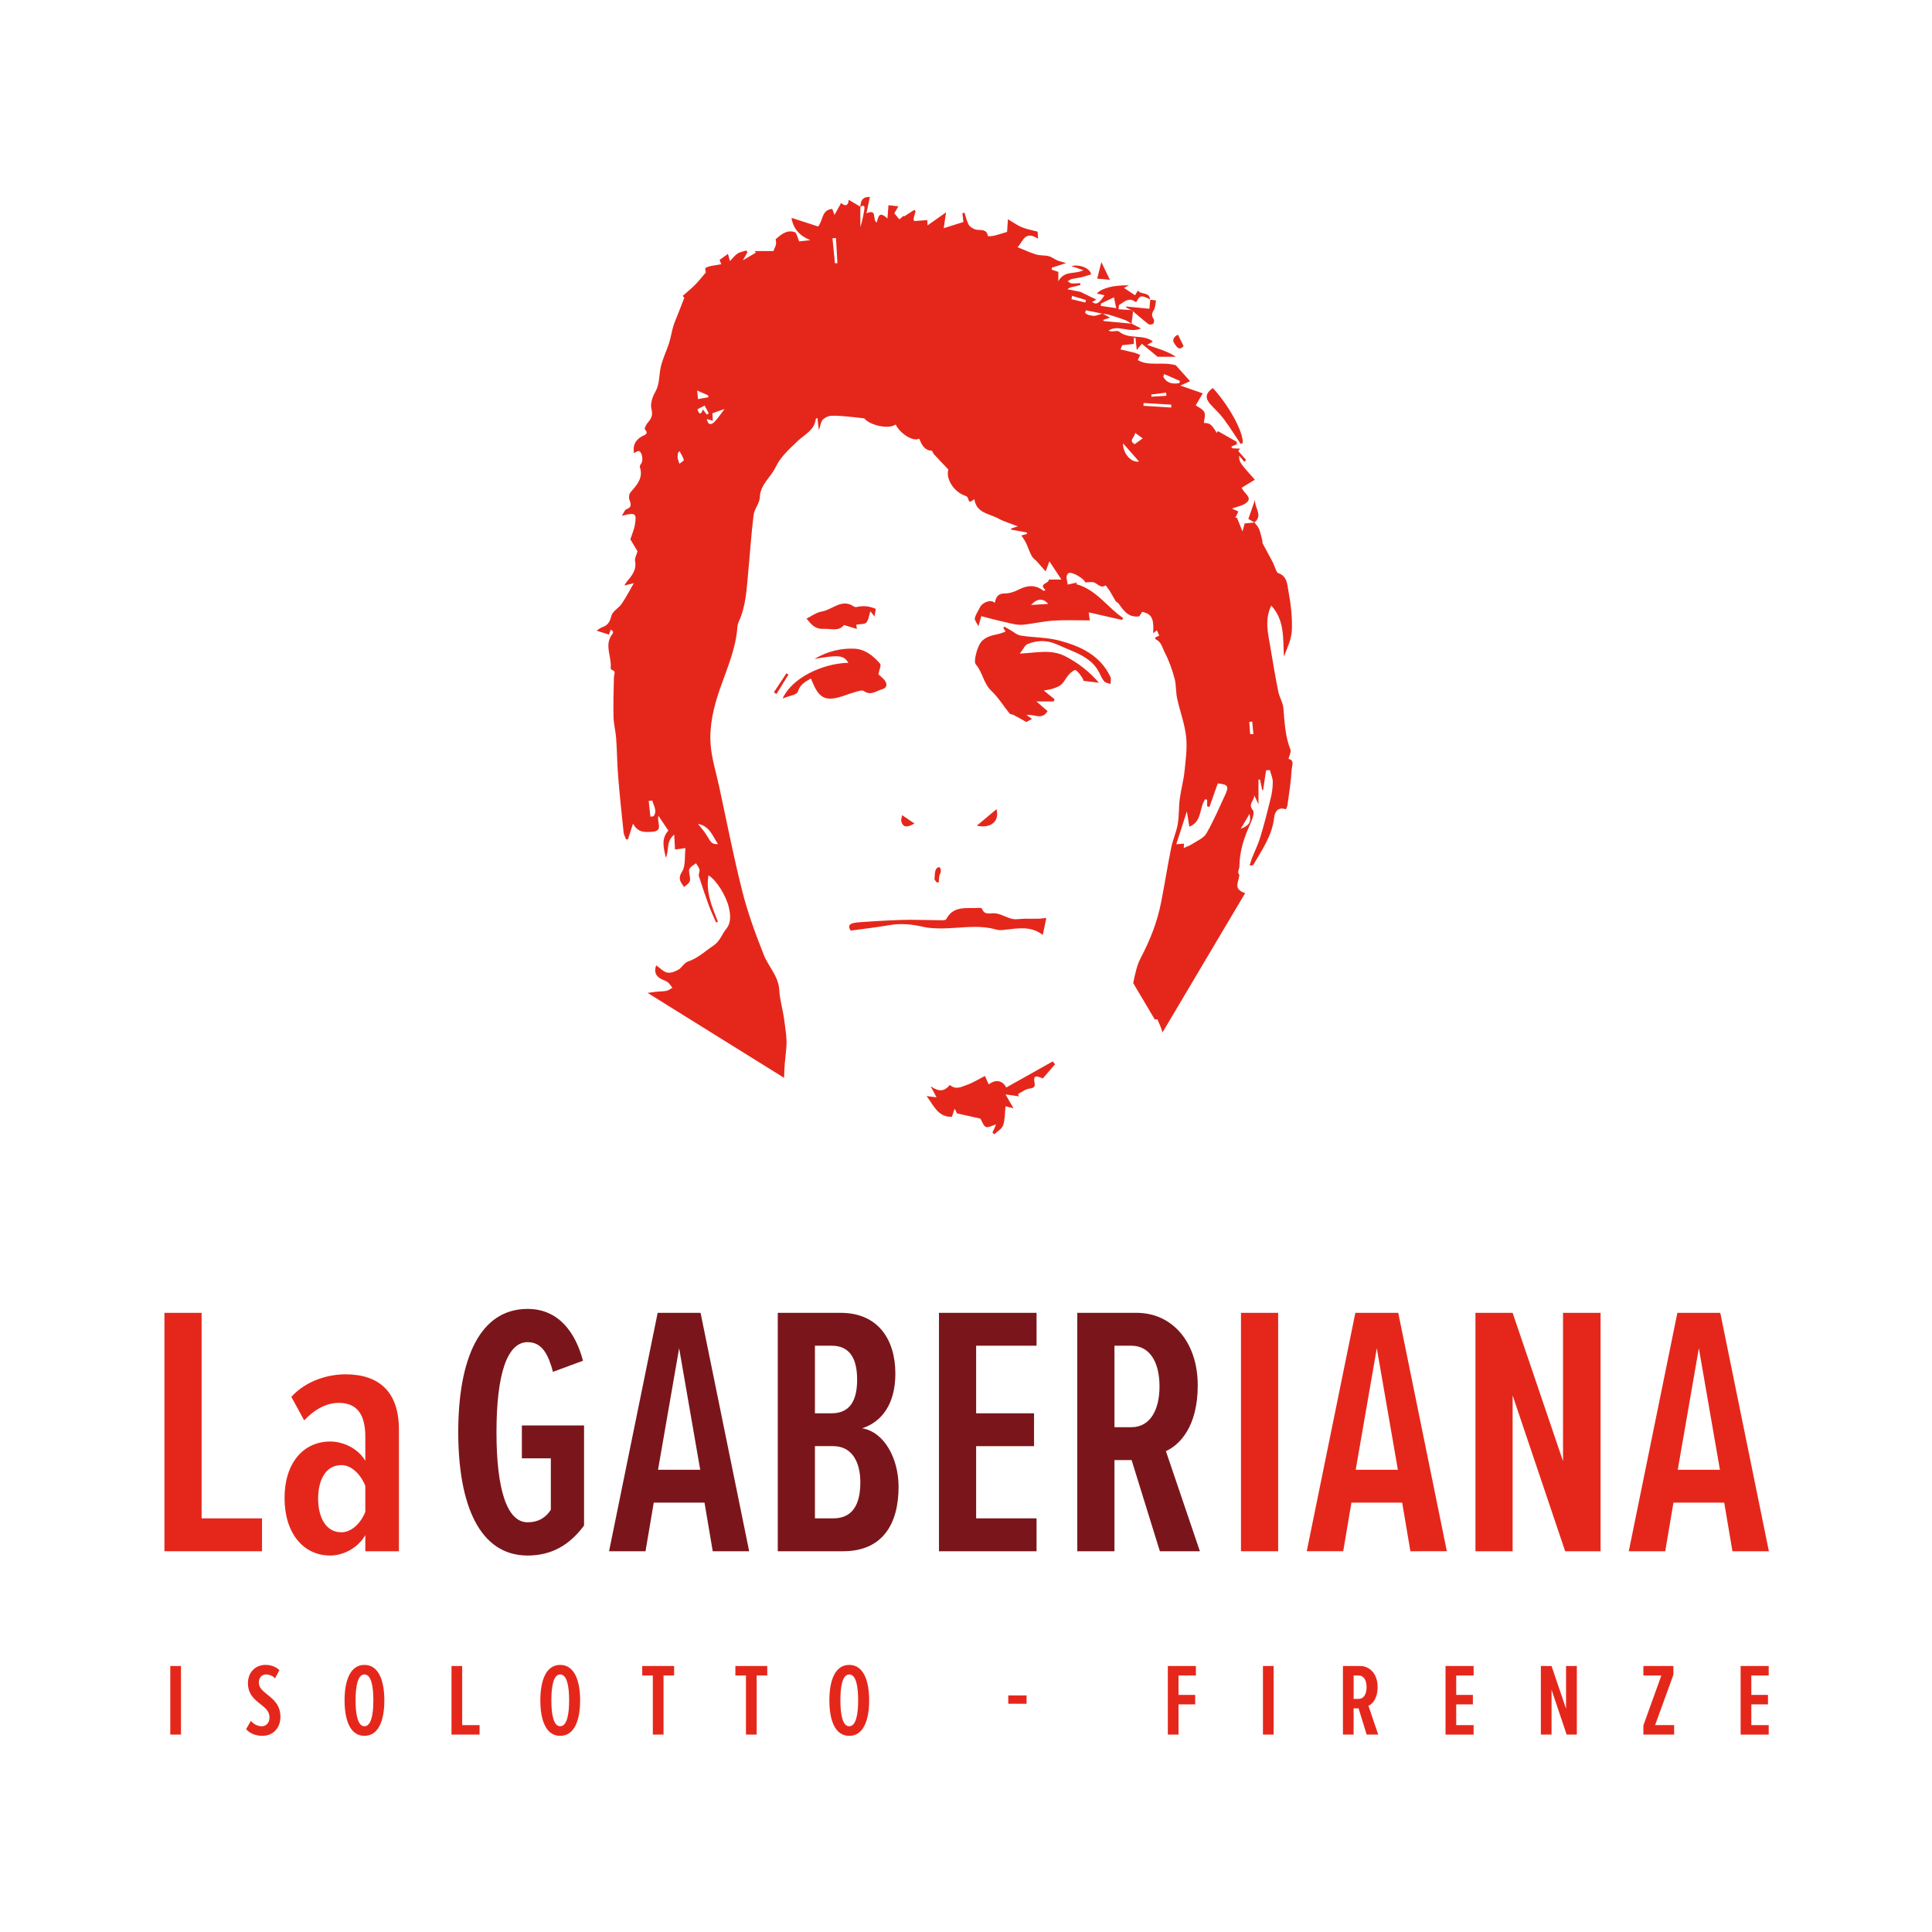 <?xml version="1.0" encoding="utf-8"?>
<!-- Generator: Adobe Illustrator 26.5.0, SVG Export Plug-In . SVG Version: 6.00 Build 0)  -->
<svg version="1.1" id="Livello_1" xmlns="http://www.w3.org/2000/svg" xmlns:xlink="http://www.w3.org/1999/xlink" x="0px" y="0px"
	 viewBox="0 0 1000 1000" style="enable-background:new 0 0 1000 1000;" xml:space="preserve">
<style type="text/css">
	.st0{fill:#E5271B;}
	.st1{fill:#7A161B;}
</style>
<g>
	<path class="st0" d="M85.11,802.92v-123.4h19.24V785.9h31.27v17.02H85.11z"/>
	<path class="st0" d="M189.09,802.92v-8.33c-4.07,7.03-11.84,10.55-18.13,10.55c-14.06,0-23.68-11.66-23.68-29.79
		c0-17.95,9.62-29.23,23.68-29.23c6.29,0,14.25,3.33,18.13,9.99v-12.4c0-11.1-3.89-17.58-13.69-17.58c-5.92,0-12.03,2.78-17.95,9.07
		L150.79,723c7.77-8.51,19.24-11.66,27.94-11.66c17.58,0,27.75,9.07,27.75,28.68v62.9H189.09z M189.09,769.06
		c-2.59-6.29-7.4-10.73-12.4-10.73c-8.14,0-12.03,7.77-12.03,17.39c0,9.44,3.89,17.39,12.03,17.39c5,0,9.81-4.26,12.4-10.55V769.06z
		"/>
	<path class="st1" d="M273.08,677.49c16.1,0,24.79,12.21,28.68,26.83l-15.54,5.74c-2.41-8.88-5.55-15.36-13.14-15.36
		c-10.55,0-16.1,16.47-16.1,46.62c0,29.97,5.55,46.62,16.1,46.62c5.55,0,9.44-2.41,12.03-6.48v-26.64h-14.99V737.8h32.19v51.8
		c-7.4,9.99-16.65,15.54-29.23,15.54c-24.79,0-35.89-26.09-35.89-63.83C237.19,703.39,248.29,677.49,273.08,677.49z"/>
	<path class="st1" d="M368.91,802.92l-4.26-25.16h-26.27l-4.26,25.16h-18.87l25.16-123.4h22.2l25.16,123.4H368.91z M351.52,697.84
		l-10.92,62.9h21.83L351.52,697.84z"/>
	<path class="st1" d="M402.57,802.92v-123.4h32.56c19.24,0,28.31,13.69,28.31,31.45c0,15.54-6.85,24.98-17.21,28.31
		c11.29,1.85,18.87,15.36,18.87,30.34c0,19.43-8.51,33.3-28.68,33.3H402.57z M421.81,731.51h8.7c9.81,0,13.14-7.22,13.14-17.39
		c0-10.18-3.33-17.58-13.14-17.58h-8.7V731.51z M421.81,785.9h9.44c9.81,0,14.06-6.85,14.06-18.69c0-10.36-4.26-18.69-14.06-18.69
		h-9.44V785.9z"/>
	<path class="st1" d="M486.01,802.92v-123.4h50.51v17.02h-31.27v34.97h29.97v17.02h-29.97v37.37h31.27v17.02H486.01z"/>
	<path class="st1" d="M600.34,802.92l-14.62-47.18h-8.88v47.18H557.6v-123.4h30.71c18.32,0,31.64,14.99,31.64,37.56
		c0,21.28-9.25,30.71-16.47,34.04l17.58,51.8H600.34z M585.54,696.54h-8.7v42.18h8.7c9.62,0,14.62-8.7,14.62-21.09
		C600.15,705.05,595.16,696.54,585.54,696.54z"/>
	<path class="st0" d="M642.33,802.92v-123.4h19.24v123.4H642.33z"/>
	<path class="st0" d="M730.02,802.92l-4.26-25.16H699.5l-4.26,25.16h-18.87l25.16-123.4h22.2l25.16,123.4H730.02z M712.63,697.84
		l-10.92,62.9h21.83L712.63,697.84z"/>
	<path class="st0" d="M810.13,802.92l-27.2-80.66v80.66h-19.24v-123.4h19.24l26.09,76.78v-76.78h19.43v123.4H810.13z"/>
	<path class="st0" d="M896.71,802.92l-4.26-25.16h-26.27l-4.26,25.16h-18.87l25.16-123.4h22.2l25.16,123.4H896.71z M879.32,697.84
		l-10.92,62.9h21.83L879.32,697.84z"/>
</g>
<g>
	<path class="st0" d="M88.14,897.82v-35.5h5.53v35.5H88.14z"/>
	<path class="st0" d="M129.87,890.69c1.38,1.81,3.62,2.82,5.64,2.82c2.29,0,3.99-1.86,3.99-4.57c0-3.19-2.23-4.95-4.73-6.92
		c-3.04-2.4-6.44-5.06-6.44-10.86c0-5.22,3.51-9.42,9.15-9.42c2.77,0,5.32,0.96,7.13,2.71l-2.24,4.26
		c-1.33-1.38-2.93-2.02-4.73-2.02c-2.08,0-3.67,1.65-3.67,4.2c0,2.66,2.07,4.36,4.47,6.28c3.14,2.5,6.71,5.43,6.71,11.44
		c0,5.69-3.67,9.84-9.31,9.84c-3.57,0-6.39-1.17-8.46-3.41L129.87,890.69z"/>
	<path class="st0" d="M188.62,861.75c7.34,0,10.32,8.09,10.32,18.36c0,10.32-2.98,18.36-10.32,18.36c-7.34,0-10.27-8.04-10.27-18.36
		C178.35,869.83,181.28,861.75,188.62,861.75z M188.62,866.69c-3.41,0-4.57,5.91-4.57,13.41c0,7.4,1.17,13.41,4.57,13.41
		c3.46,0,4.63-6.01,4.63-13.41C193.25,872.6,192.08,866.69,188.62,866.69z"/>
	<path class="st0" d="M233.7,897.82v-35.5h5.53v30.6h9v4.9H233.7z"/>
	<path class="st0" d="M289.95,861.75c7.34,0,10.32,8.09,10.32,18.36c0,10.32-2.98,18.36-10.32,18.36c-7.34,0-10.27-8.04-10.27-18.36
		C279.68,869.83,282.61,861.75,289.95,861.75z M289.95,866.69c-3.41,0-4.57,5.91-4.57,13.41c0,7.4,1.17,13.41,4.57,13.41
		c3.46,0,4.63-6.01,4.63-13.41C294.58,872.6,293.41,866.69,289.95,866.69z"/>
	<path class="st0" d="M337.9,897.82v-30.6h-5.48v-4.9h16.5v4.9h-5.48v30.6H337.9z"/>
	<path class="st0" d="M386.11,897.82v-30.6h-5.48v-4.9h16.5v4.9h-5.48v30.6H386.11z"/>
	<path class="st0" d="M439.55,861.75c7.34,0,10.32,8.09,10.32,18.36c0,10.32-2.98,18.36-10.32,18.36c-7.34,0-10.27-8.04-10.27-18.36
		C429.28,869.83,432.21,861.75,439.55,861.75z M439.55,866.69c-3.41,0-4.57,5.91-4.57,13.41c0,7.4,1.17,13.41,4.57,13.41
		c3.46,0,4.63-6.01,4.63-13.41C444.18,872.6,443.01,866.69,439.55,866.69z"/>
	<path class="st0" d="M521.88,881.86v-4.31h9.47v4.31H521.88z"/>
	<path class="st0" d="M604.47,897.82v-35.5H619v4.9h-9v10.06h8.62v4.9H610v15.64H604.47z"/>
	<path class="st0" d="M653.7,897.82v-35.5h5.53v35.5H653.7z"/>
	<path class="st0" d="M707.39,897.82l-4.2-13.57h-2.56v13.57h-5.53v-35.5h8.84c5.27,0,9.1,4.31,9.1,10.8c0,6.12-2.66,8.84-4.74,9.79
		l5.06,14.9H707.39z M703.14,867.23h-2.5v12.13h2.5c2.77,0,4.2-2.5,4.2-6.07C707.34,869.67,705.9,867.23,703.14,867.23z"/>
	<path class="st0" d="M748.21,897.82v-35.5h14.53v4.9h-9v10.06h8.62v4.9h-8.62v10.75h9v4.9H748.21z"/>
	<path class="st0" d="M810.9,897.82l-7.82-23.2v23.2h-5.53v-35.5h5.53l7.5,22.09v-22.09h5.59v35.5H810.9z"/>
	<path class="st0" d="M850.61,897.82v-4.74l9.31-25.86h-9.31v-4.9h15.54v4.52l-9.47,26.07h9.84v4.9H850.61z"/>
	<path class="st0" d="M900.95,897.82v-35.5h14.53v4.9h-9v10.06h8.62v4.9h-8.62v10.75h9v4.9H900.95z"/>
</g>
<g>
	<g>
		<g>
			<path class="st0" d="M642.23,229.83c-2.85-4.23-5.57-8.55-8.58-12.65c-1.8-2.45-3.98-4.64-6.13-6.81
				c-3.95-3.97-3.94-6.46,0.22-9.55c8.4,9.07,15.85,22.75,15.51,28.46C642.91,229.47,642.57,229.65,642.23,229.83z"/>
			<path class="st0" d="M586.47,161.15c-0.27-0.21-0.53-0.41-0.8-0.62c-0.98-0.48-1.96-0.96-2.94-1.45
				c0.11-0.14,0.22-0.28,0.33-0.42c3.97,0.39,7.94,0.78,11.88,1.17c0.16-1.76,0.3-3.26,0.43-4.76c0,0-0.11,0.05-0.11,0.05
				c0.98,0.12,1.96,0.24,3.11,0.38c-0.33,1.63-0.29,3.46-1.08,4.8c-1.04,1.74-1.44,3.06-0.16,4.82c0.38,0.52,0.24,1.96-0.21,2.39
				c-0.5,0.47-1.94,0.65-2.45,0.27C591.7,165.68,589.11,163.38,586.47,161.15z"/>
			<path class="st0" d="M574.49,144.82c-2.51-0.23-4.61-0.42-6.58-0.6c0.71-2.8,1.34-5.3,2.15-8.53
				C571.71,139.09,573.09,141.94,574.49,144.82z"/>
			<path class="st0" d="M649.34,270.48c-1.11-0.65-2.22-1.31-3.19-1.88c1.04-3,2.14-6.17,3.47-10c-0.46,4.36,4.34,8.09-0.36,11.81
				C649.27,270.42,649.34,270.48,649.34,270.48z"/>
			<path class="st0" d="M609.7,173.21c1.01,2.05,1.92,3.9,2.89,5.87c-2.28,2.94-3.8-0.02-4.64-1.13
				C606.47,176.01,607.57,174.28,609.7,173.21z"/>
			<path class="st0" d="M540.25,357.41c2.14,1.73,3.88,3.14,5.63,4.55c-0.16,0.37-0.33,0.73-0.49,1.1c-2.82,0-5.63,0-8.96,0
				c2.39,2.07,4.26,3.69,5.8,5.02c-3.09,5.03-7.17,1.2-10.87,2.04c0.9,0.65,1.79,1.29,2.8,2.01c-1.13,0.61-2.17,1.18-2.92,1.58
				c-2.2-1.22-4.35-2.46-6.55-3.62c-0.67-0.36-1.73-0.29-2.14-0.8c-3.18-3.89-5.83-8.31-9.44-11.72c-4.08-3.86-4.47-9.56-7.97-13.61
				c-0.75-0.87-0.5-2.9-0.21-4.29c0.44-2.09,1.06-4.23,2.07-6.1c2.04-3.78,5.91-4.59,9.73-5.4c1.23-0.26,2.39-0.79,3.77-1.26
				c-0.48-0.76-0.82-1.32-1.16-1.87c0.16-0.23,0.33-0.47,0.49-0.7c0.93,0.53,1.87,1.06,2.81,1.59c1.88,1.05,3.67,2.72,5.68,3.04
				c6.62,1.06,13.53,0.87,19.95,2.58c10.98,2.91,21.19,7.61,26.48,18.79c0.48,1.02,0.08,2.46,0.09,3.7
				c-1.12-0.42-2.59-0.54-3.28-1.34c-1.15-1.31-1.83-3.04-2.64-4.63c-2.81-5.54-7.76-8.45-13.18-10.79
				c-3.08-1.33-6.17-2.66-9.25-3.97c-4.89-2.08-9.87-1.9-14.65,0.07c-1.36,0.56-2.13,2.54-3.98,4.91
				c8.51-0.37,16.08-2.38,23.37,1.32c6.81,3.45,12.57,7.97,17.56,13.77c-2.44-0.3-4.88-0.59-8.03-0.98
				c0.04,0.13-0.03-0.81-0.49-1.46c-1.04-1.5-2.09-3.16-3.55-4.1c-0.48-0.31-2.46,1.18-3.38,2.19c-1.43,1.58-2.35,3.65-3.86,5.12
				c-1.11,1.08-2.78,1.7-4.31,2.22C543.59,356.92,541.91,357.08,540.25,357.41z"/>
			<path class="st0" d="M491.66,561.57c3.08,2.72,6.06,0.92,8.72,0c3.21-1.11,6.14-2.99,9.41-4.65c0.83,1.83,1.39,3.08,1.98,4.38
				c3.46-2.74,7.11-2.21,9.06,1.59c8.03-4.51,16.05-9.01,24.07-13.51c0.4,0.49,0.79,0.98,1.19,1.47c-2.12,2.47-4.24,4.93-6.33,7.37
				c-2.83-1.23-5.27-2.27-4.24,2.45c0.37,1.69-0.42,2.56-2.62,2.78c-2.07,0.2-4,1.83-5.99,2.83c0.16,0.39,0.33,0.79,0.49,1.18
				c-1.94-0.28-3.87-0.55-6.95-0.99c1.52,2.63,2.57,4.46,4.15,7.19c-2.15-0.55-3.4-0.87-4.15-1.06c-0.33,3.15-0.21,6.66-1.21,9.8
				c-0.6,1.86-2.98,3.15-4.56,4.7c-0.33-0.28-0.65-0.55-0.98-0.83c0.58-1.31,1.15-2.61,1.9-4.31c-2.06,0.6-3.99,1.84-5.25,1.35
				c-1.29-0.51-1.91-2.7-2.94-4.34c-3.51-0.78-7.38-1.64-12.02-2.67c0.03,0.06-0.38-0.72-1.29-2.44c-0.65,2.01-1,3.1-1.36,4.19
				c-7.22,0.29-9.46-5.9-13.13-10.73c1.64,0.21,3.27,0.42,5.15,0.66c-1.01-1.91-1.88-3.55-3.05-5.74
				C486.01,565.24,488.74,564.97,491.66,561.57z"/>
			<path class="st0" d="M419.72,351.18c-3.18,1.8-5.65,3.18-6.77,6.87c-0.48,1.59-4.53,2.11-7.86,3.49
				c4.51-10.2,19.84-18.08,34.02-18.49c-2.41-3.91-4.96-4.21-17.6-1.97c6.7-3.92,13.73-5.68,20.88-5.31
				c5.3,0.27,9.75,3.73,13.17,7.81c0.67,0.79-0.46,3.09-0.89,5.44c0.42,0.38,1.58,1.37,2.65,2.45c2.2,2.22,2.04,4.57-0.87,5.35
				c-2.91,0.78-5.75,3.44-9.32,0.87c-1.03-0.74-3.45,0.24-5.15,0.71c-2.61,0.72-5.11,1.8-7.72,2.5c-6.79,1.82-10.03,0.24-12.98-6.13
				C420.78,353.73,420.35,352.66,419.72,351.18z"/>
			<path class="st0" d="M541.58,475.12c-0.61,2.91-1.17,5.59-1.85,8.81c-6.01-4.74-12.67-3.47-19.3-2.71
				c-1.51,0.17-3.17,0.39-4.58-0.02c-10.2-3-20.5-0.33-30.73-0.68c-2.42-0.08-4.88-0.23-7.22-0.78c-5.92-1.4-11.78-1.93-17.85-0.85
				c-6.4,1.14-12.87,1.83-19.7,2.78c-1.39-1.85-1.2-3.45,1.72-3.97c2.14-0.38,4.35-0.47,6.53-0.61c3.84-0.26,7.67-0.49,11.52-0.67
				c3.56-0.17,7.12-0.35,10.68-0.34c5.76,0.01,11.51,0.19,17.27,0.25c0.58,0.01,1.48-0.19,1.69-0.58
				c3.89-7.36,10.94-5.34,17.13-5.83c0.47-0.04,1.28,0.17,1.4,0.47c1.39,3.56,4.16,2.1,6.76,2.34c3.01,0.28,5.83,2.19,8.84,2.88
				c1.98,0.45,4.17-0.06,6.26-0.08c2.51-0.03,5.03,0.04,7.54,0C538.79,475.49,539.89,475.3,541.58,475.12z"/>
			<path class="st0" d="M453.33,315.15c-0.24,1.34-0.43,2.45-0.69,3.93c-0.73-0.92-1.24-1.57-2.13-2.71
				c-0.74,2.26-0.92,4.49-2.1,5.85c-0.82,0.95-3.01,0.7-5.19,1.1c0-0.02,0.11,0.97,0.27,2.23c-2.23-0.69-4.45-1.38-6.62-2.05
				c-2.86,3.56-6.85,1.77-10.63,1.99c-4.85,0.27-6.88-3.1-8.78-5.31c2.35-1.14,5.02-3.2,7.95-3.68c5.48-0.89,10.21-6.88,16.48-2.63
				c0.39,0.27,1.03,0.42,1.48,0.32C446.84,313.43,449.64,313.64,453.33,315.15z"/>
			<path class="st0" d="M515.8,418.83c1.68,6.37-3.07,10.15-10.22,8.54C509.08,424.43,512.2,421.83,515.8,418.83z"/>
			<path class="st0" d="M473.33,426.26c-3.63,2-5.84,2.3-6.8-1.06c-0.28-0.97,0.25-2.18,0.41-3.28
				C468.88,423.23,470.82,424.55,473.33,426.26z"/>
			<path class="st0" d="M484.94,456.77c-0.43-0.6-1.27-1.23-1.23-1.79c0.15-1.91,0-4.42,1.12-5.52c1.55-1.53,2.36,0.12,2.09,1.85
				c-0.12,0.74-0.62,1.41-0.75,2.15c-0.18,1.05-0.18,2.13-0.25,3.2C485.59,456.69,485.27,456.73,484.94,456.77z"/>
			<path class="st0" d="M400.56,358.32c2.16-3.27,4.33-6.54,6.49-9.81c0.34,0.23,0.69,0.46,1.03,0.69
				c-2.06,3.34-4.12,6.69-6.19,10.03C401.45,358.92,401.01,358.62,400.56,358.32z"/>
		</g>
		<g>
			<path class="st0" d="M595.36,155.08c-0.05-0.03-0.08-0.04-0.13-0.07c0,0.05,0.02,0.07,0.02,0.12
				C595.25,155.13,595.36,155.08,595.36,155.08z"/>
			<path class="st0" d="M316.19,325.83c0.38,0.36,0.76,0.73,1.14,1.09c-0.07,0.36-0.02,0.81-0.22,1.06
				c-4.69,5.69-0.36,11.92-1.04,17.84c-0.03,0.28,0.32,0.81,0.59,0.89c2.4,0.7,1.13,2.32,1.1,3.75c-0.16,6.9-0.37,13.81-0.2,20.71
				c0.09,3.66,1.1,7.28,1.36,10.95c0.46,6.56,0.5,13.15,1.03,19.7c0.78,9.68,1.8,19.35,2.82,29.01c0.13,1.25,0.86,2.44,1.31,3.66
				c0.32-0.02,0.64-0.04,0.96-0.05c0.74-2.32,1.48-4.63,2.61-8.14c2.65,4.85,6.18,4.43,9.87,4.23c6.13-0.34,2.29-4.88,3.29-8.27
				c1.97,2.93,3.47,5.17,5.14,7.65c-3.9,4.27-2.4,9.07-1.34,14c1.92-3.53-0.17-8.18,4.36-11.92c0.18,3.32,0.31,5.7,0.42,7.72
				c1.78-0.25,3.38-0.47,5.41-0.74c-0.54,4.51,0.16,9.2-1.77,12.23c-2.43,3.82-0.61,5.41,1.05,7.91c3.4-2.68,3.37-2.68,2.81-6.53
				c-0.15-1.01-0.44-2.34,0.04-3.02c0.8-1.13,2.18-1.84,3.31-2.73c0.63,1.09,1.55,2.11,1.82,3.28c0.24,1.06-0.61,2.41-0.3,3.42
				c1.59,5.11,3.32,10.17,5.16,15.19c1.09,2.97,2.47,5.83,3.71,8.74c0.31-0.12,0.63-0.24,0.94-0.36
				c-2.94-7.66-6.41-15.24-4.84-24.03c4.22,2.56,9.15,10.68,10.54,16.67c0.91,3.92,1.2,7.9-1.43,11.13
				c-2.25,2.77-3.14,6.29-6.54,8.56c-4.3,2.87-8,6.5-13.11,8.22c-1.72,0.58-2.97,2.54-4.43,3.88c-1.74,1.06-4.16,2.25-6.31,1.88
				c-2.02-0.35-3.76-2.35-5.8-3.74c-1.23,3.22-0.31,5.52,2.62,7.08c1.14,0.61,2.47,0.94,3.46,1.72c0.94,0.73,1.55,1.87,2.31,2.83
				c-1.05,0.55-2.06,1.36-3.17,1.58c-1.89,0.36-3.87,0.25-5.79,0.51c-1.29,0.18-2.59,0.36-3.88,0.54l70.67,43.98
				c-0.01-5.06,0.58-10.16,1.11-15.25c0.51-4.87-0.44-9.93-1.08-14.86c-0.67-5.13-2.27-10.17-2.54-15.3
				c-0.38-7.23-5.54-12.05-7.97-18.15c-4.29-10.77-8.32-21.75-11.16-32.97c-4.57-18.01-8.09-36.28-12.03-54.44
				c-1.56-7.18-3.84-14.32-4.38-21.59c-0.73-9.85,1.59-19.48,4.84-28.84c3.64-10.46,8.22-20.67,9.01-31.95
				c0.07-1.01,0.38-2.05,0.8-2.98c3.61-7.9,3.96-16.42,4.76-24.84c0.96-10.06,1.6-20.15,2.83-30.17c0.38-3.12,3.12-6.04,3.22-9.1
				c0.22-6.72,5.71-10.4,8.23-15.75c2.42-5.15,7.13-9.4,11.4-13.47c3.61-3.44,8.65-5.52,9.34-11.34c0.03-0.24,0.57-0.43,0.84-0.61
				c0.22,1.84,0.43,3.64,0.75,6.4c0.85-2.47,0.99-4.33,1.99-5.41c1.03-1.12,2.84-1.99,4.36-2.07c3.05-0.17,6.15,0.21,9.22,0.45
				c2.39,0.19,4.77,0.53,7.96,0.9c2.76,3.52,12.48,5.83,16.23,3.16c2.39,4.85,9.03,8.98,12.17,7.34c1.29,2.94,2.51,6.02,6.48,6.23
				c0.38,0.02,0.61,1.22,1.07,1.72c2.38,2.59,4.82,5.13,7.55,8.01c-1.45,4.73,2.77,11.69,9.05,13.71c0.46,0.15,0.97,0.68,1.11,1.14
				c0.73,2.31,0.69,2.32,3.31,0.5c1.02,7.26,7.72,7.44,12.45,10.03c2.92,1.59,6.2,2.52,10.04,4.03c-1.63,0.53-2.53,0.82-3.42,1.11
				c-0.02,0.2-0.04,0.4-0.06,0.6c2.73,0.49,5.45,0.98,8.18,1.46c-0.01,0.27-0.01,0.54-0.02,0.81c-0.78,0.19-1.55,0.38-2.86,0.71
				c0.86,1.37,1.75,2.56,2.39,3.86c0.79,1.61,1.35,3.35,2.08,4.99c0.41,0.93,0.88,1.87,1.49,2.67c0.52,0.68,1.32,1.14,1.91,1.78
				c1.5,1.64,2.95,3.33,4.73,5.35c0.73-1.97,1.14-3.08,1.93-5.24c2.46,3.74,4.42,6.72,6.2,9.44c-2.05,0-4.28,0-6.5,0
				c0.17,2.15-5.65,2.1-1.73,5.35c-0.53,0.31-0.88,0.61-0.95,0.55c-4.28-3.42-8.59-2.97-13.21-0.57c-2.08,1.08-4.6,1.91-6.89,1.87
				c-3.67-0.07-4.6,2.07-5.22,4.91c-1.71-2.05-6.31-0.53-7.77,2.48c-0.87,1.81-2.13,3.52-2.54,5.42c-0.22,1.03,0.99,2.36,1.85,4.18
				c0.8-2.74,1.26-4.36,1.51-5.23c2.61,0.68,4.35,1.16,6.11,1.59c3.65,0.88,7.29,1.82,10.96,2.55c1.65,0.33,3.43,0.44,5.09,0.24
				c5.16-0.62,10.28-1.78,15.45-2.1c6.06-0.37,12.16-0.09,18.53-0.09c-0.22-1.63-0.34-2.59-0.55-4.17
				c5.95,1.36,11.59,2.65,17.22,3.93c0.21-0.32,0.42-0.65,0.63-0.97c-8.34-5.63-13.8-14.72-24.42-17.61
				c0.24-0.28,0.48-0.55,0.72-0.83c-1.59,0.35-3.17,0.7-5.01,1.1c-0.26-1.53-0.61-2.76-0.6-3.99c0-0.65,0.46-1.57,1.01-1.91
				c1.64-1.02,8.27,2.88,8.61,4.78c1.31-0.06,2.59-0.22,3.85-0.15c2.3,0.12,3.8,3.64,6.74,1.69c0.06-0.04,1.49,1.81,2.14,2.86
				c1.07,1.73,1.97,3.55,3.04,5.27c0.32,0.51,1.11,0.72,1.48,1.22c2.62,3.55,4.95,7.47,10.75,6.68c0.32-0.49,0.93-1.44,1.53-2.37
				c4.92,1.15,6.15,3.5,5.67,11.09c0.69-0.53,1.23-0.94,1.91-1.47c0.43,0.92,0.84,1.8,1.26,2.71c-0.76,0.35-1.48,0.68-2.18,1.01
				c0.16,0.5,0.17,0.88,0.32,0.95c3.06,1.33,3.53,4.61,4.8,7.04c2.16,4.13,3.73,8.65,4.96,13.17c0.91,3.31,0.6,6.94,1.33,10.33
				c1.44,6.61,3.91,13.07,4.65,19.74c0.66,5.92-0.21,12.06-0.83,18.05c-0.5,4.8-1.84,9.51-2.46,14.31
				c-0.56,4.31-0.3,8.75-1.04,13.02c-0.72,4.12-2.55,8.04-3.38,12.16c-1.92,9.5-3.4,19.09-5.29,28.6
				c-1.98,9.95-5.64,19.28-10.4,28.28c-2.12,4-3.04,8.71-3.98,13.2l11.18,18.85c0.45-0.04,0.89-0.07,1.34-0.11
				c0.9,2.27,2.09,4.47,2.64,6.81l42.82-72.18c-1.47-0.18-3.59-1.62-3.94-2.89c-0.47-1.71,0.49-3.81,0.94-6.36
				c0.09,0.18-0.58-0.62-0.63-1.47c-0.06-0.98,0.61-2,0.61-3c0.06-7.86,2.45-15.07,5.68-22.14c0.99-2.16,2.3-5.8,1.33-6.92
				c-2.82-3.27,0.87-5.2,0.69-7.76c0.58,1.21,1.16,2.43,2.18,4.58c0-4.96,0-8.85,0-12.74c0.26,0,0.52,0,0.79-0.01
				c0.39,1.84,0.78,3.68,1.17,5.52c0.15-0.04,0.3-0.08,0.45-0.12c0.5-3.4,1.01-6.79,1.51-10.19c0.65-0.04,1.31-0.09,1.96-0.13
				c0.54,2.05,1.52,4.1,1.53,6.15c0.01,2.9-0.44,5.86-1.13,8.69c-1.64,6.73-3.39,13.45-5.39,20.08c-1.09,3.62-2.83,7.04-4.22,10.57
				c-0.49,1.26-0.82,2.58-1.22,3.87c1.22,0.11,1.76-0.07,1.97-0.44c4.44-7.68,9.65-14.98,10.68-24.24c0.34-3.07,1.95-5.78,6.12-4.36
				c0.31-0.83,0.71-1.53,0.81-2.26c0.8-6.04,1.82-12.08,2.13-18.15c0.09-1.82,1.73-5.03-1.61-5.68c0.39-1.75,1.47-3.6,0.98-4.84
				c-2.7-6.88-3.03-14.05-3.61-21.26c-0.24-2.97-2.07-5.78-2.67-8.77c-1.55-7.75-2.87-15.56-4.17-23.36
				c-1.15-6.9-2.99-13.84,0.54-21.15c7.1,7.8,6,17.19,6.55,26.4c1.78-4.52,3.95-9.1,4.12-13.77c0.25-6.64-0.53-13.41-1.76-19.96
				c-0.64-3.44-0.61-8.03-5.4-9.48c-0.45-0.14-0.77-0.95-1.02-1.5c-0.65-1.44-1.14-2.97-1.86-4.38c-1.65-3.18-3.42-6.3-5.09-9.47
				c-0.21-0.4-0.04-0.98-0.16-1.45c-0.53-2.03-0.94-4.12-1.72-6.06c-0.49-1.22-1.53-2.22-2.34-3.31c-1.69,0.16-3.37,0.32-5.09,0.48
				c-0.29,1.06-0.59,2.17-1.12,4.13c-1.21-2.99-2.05-5.08-2.9-7.18c-0.28,0.09-0.55,0.17-0.83,0.26c0.51-1.11,1.02-2.22,1.57-3.42
				c-1.12-0.51-1.97-0.9-3.28-1.49c2.85-1.08,5.58-1.47,7.42-2.96c3.33-2.7-0.87-4.51-2.43-7.81c2.3-1.4,4.61-2.8,6.85-4.16
				c-8.13-9.11-8.13-9.11-8.14-12.47c1.05,1.24,1.86,2.2,2.68,3.17c0.33-0.29,0.65-0.57,0.98-0.86c-1.36-1.55-2.71-3.1-4.1-4.68
				c-0.02,0.03,0.36-0.48,0.91-1.23c-1.65-0.08-2.83-0.14-4.01-0.2c-0.17-0.29-0.34-0.59-0.5-0.88c0.97-0.42,1.93-0.83,2.9-1.25
				c-0.07-0.43-0.13-0.85-0.2-1.28c-3.23-1.83-6.46-3.66-9.68-5.49c-0.18,0.32-0.36,0.63-0.54,0.95c-2.85-4.6-3.6-5.16-6.69-5.15
				c0.13-1.89,0.97-4.15,0.22-5.6c-0.85-1.65-3.11-2.57-4.43-3.56c1.38-2.35,2.47-4.19,3.64-6.17c-4-1.39-7.28-2.53-11.6-4.04
				c2.16-0.96,3.5-1.56,5.04-2.25c-2.79-3.11-5.48-6.12-7.39-8.25c-7-2.03-13.76,0.73-19.69-2.67c0.57-1.18,0.91-1.91,1.26-2.63
				c-0.9-0.38-1.78-0.87-2.72-1.12c-2.39-0.63-4.81-1.14-7.47-1.76c0.53-1.34,0.89-2.25,0.87-2.19c2.43-0.28,4.19-0.49,6.02-0.7
				c0-1.21,0-2.16,0-3.11c0.28-0.01,0.56-0.03,0.85-0.04c0.2,1.92,0.39,3.84,0.65,6.31c1.07-1.31,1.82-2.22,2.63-3.22
				c2.82,2.33,5.43,4.48,8.18,6.74c2.77,0,6.13,0,9.49,0c-4.39-2.89-9.53-4.3-14.87-6.13c1.16-0.71,2.11-1.29,2.94-1.8
				c-5.22-4.01-12.39-0.81-17.54-5.14c-0.75-0.63-2.5-0.04-3.79-0.08c-0.57-0.02-1.13-0.23-1.69-0.35
				c5.12-3.48,10.42,1.47,16.88-1.15c-2.25-1.15-3.58-1.84-4.92-2.52c0,0,0,0,0,0c0.27-2.12,0.54-4.25,0.8-6.37
				c-0.27-0.21-0.53-0.41-0.8-0.62c-2.23-0.15-4.46-0.31-6.69-0.46c0.12-0.78-0.03-2,0.4-2.26c2.35-1.42,4.53-3.88,7.74-1.94
				c0.31,0.19,0.63,0.38,0.95,0.58c1.91-3.66,2.69-3.82,7.17-1.45c-0.28-4.07-4.57-2.21-6.27-4.63c-0.7,1.16-1.18,1.97-1.48,2.47
				c-1.97-1.31-3.75-2.49-5.74-3.81c0.74-0.37,1.51-0.76,2.62-1.31c-8.15-0.15-13.84,1.34-16.7,4.23c1.3,0.28,2.59,0.56,4.04,0.88
				c-3.06,4.49-4.29,5.1-6.46,3.45c0.72-0.38,1.41-0.74,2.23-1.18c-2.91-1.42-5.51-2.68-8.2-4c-2.08-0.42-4.42-0.9-6.75-1.37
				c1.16-1.05,2.28-1.14,3.37-1.35c1.12-0.22,2.22-0.57,3.32-0.86c-0.06-0.32-0.11-0.64-0.17-0.97c-1.48,0.07-2.97,0.27-4.44,0.16
				c-0.69-0.06-1.33-0.73-1.99-1.12c0.68-0.38,1.32-0.93,2.05-1.11c1.68-0.42,3.42-0.58,5.11-0.98c1.59-0.38,3.14-0.91,4.98-1.46
				c-0.38-2.81-5.19-5.38-10.3-4.32c2.33,0.79,4.31,1.46,6.29,2.13c-4.49,2.39-9.83-0.09-12.97,5.78c0-2.22,0-3.58,0-4.89
				c-1.28-0.43-2.36-0.79-3.43-1.15c0.01-0.33,0.02-0.66,0.03-0.99c2.16-0.71,4.32-1.41,7.45-2.44c-2.19-0.63-3.41-0.85-4.52-1.33
				c-1.55-0.67-2.94-1.82-4.54-2.23c-2.08-0.53-4.39-0.23-6.42-0.85c-3.29-1.01-6.43-2.49-9.71-3.8c2.65-2.25,3.56-9.08,10.65-4.36
				c-0.1-1.65-0.17-2.74-0.23-3.68c-2.93-0.78-5.65-1.24-8.13-2.26c-2.32-0.95-4.4-2.5-7.24-4.17c-0.19,2.9-0.34,5.11-0.43,6.57
				c-2.64,0.79-4.63,1.47-6.67,1.95c-1.09,0.26-3.24,0.34-3.26,0.24c-0.73-4.5-4.68-2.53-7.04-3.65c-1.12-0.53-2.43-1.3-2.94-2.31
				c-0.98-1.91-1.44-4.09-2.12-6.16c-0.37,0.08-0.75,0.16-1.12,0.24c0.19,1.59,0.38,3.17,0.55,4.56c-3.11,0.97-6.2,1.94-10.19,3.19
				c0.43-2.93,0.77-5.27,1.2-8.18c-3.33,2.35-6.25,4.4-9.55,6.73c-0.08-1.38-0.14-2.21-0.17-2.72c-2.33,0.17-4.62,0.33-6.83,0.49
				c-0.18-0.87-0.32-1.14-0.26-1.36c0.32-1.22,0.69-2.42,1.04-3.63c-0.2-0.28-0.4-0.56-0.59-0.85c-1.76,1.14-3.51,2.28-5.27,3.41
				c-0.14-0.08-0.27-0.17-0.41-0.25c-0.71,0.61-1.41,1.21-2.11,1.81c-0.84-1-1.77-2.11-2.63-3.13c0.61-1.06,1.21-2.11,2.08-3.61
				c-2.42-0.29-4.22-0.5-5.1-0.6c-0.18,2.29-0.34,4.29-0.54,6.91c-4.67-4.49-4.73-0.22-5.54,2.05c-2.5-1.26,0.63-7.33-5.33-4.75
				c0.64-3,1.19-5.58,1.8-8.48c-4.36-0.09-4.68,2.48-5,5.02c-1.99-1.17-3.98-2.34-5.99-3.53c-0.09,2.41-1.2,3.91-3.96,1.67
				c-1.11,2.02-2.12,3.88-3.37,6.16c-0.51-1.36-0.87-2.34-1.16-3.11c-5.61,0.43-4.67,5.89-7.32,9.08
				c-4.41-1.43-8.97-2.92-13.79-4.48c0.91,5.66,4.11,9.24,9.72,11.55c-2.75,0.3-4.5,0.49-5.76,0.63c-0.83-1.78-1.25-4.47-2.38-4.82
				c-4.51-1.38-7.49,1.86-9.83,3.77c0.91,2.83-0.61,4.41-1.07,6.07c-3.46,0-6.58,0-9.71,0c0.19,0.28,0.37,0.56,0.56,0.84
				c-1.96,1.15-3.92,2.31-6.72,3.96c1.17-2.03,1.77-3.09,2.38-4.15c-0.18-0.32-0.36-0.64-0.54-0.96c-1.55,0.52-3.28,0.76-4.6,1.63
				c-1.46,0.97-2.55,2.5-3.9,3.89c-0.26-0.93-0.61-2.21-1.04-3.75c-1.51,1.09-2.94,2.12-4.36,3.14c0.31,0.73,0.6,1.42,0.92,2.19
				c-8.83,1.46-8.83,1.46-7.97,4.23c-2.12,2.46-3.72,4.55-5.56,6.4c-2.01,2.02-4.24,3.82-6.45,5.78c0.46,0.57,0.99,1.24,0.82,1.03
				c-1.4,3.57-2.53,6.44-3.65,9.31c-0.72,1.85-1.55,3.66-2.1,5.56c-0.81,2.83-1.26,5.78-2.15,8.58c-1.37,4.28-3.46,8.37-4.36,12.73
				c-0.88,4.25-0.49,8.64-2.86,12.72c-1.42,2.45-2.54,5.96-1.89,8.51c0.8,3.16,0.08,4.95-1.8,7.07c-0.86,0.97-1.94,3.15-1.58,3.55
				c2.24,2.42-0.27,2.98-1.39,3.57c-3.7,1.97-4.93,4.89-4.26,8.72c0.97-0.41,1.94-1.21,2.59-1.01c1.64,0.5,2.3,4.83,1.21,6.33
				c-0.4,0.56-0.93,1.43-0.76,1.94c1.91,5.76-1.64,9.32-4.9,13.15c-0.72,0.85-0.91,2.78-0.47,3.87c0.9,2.28,1.19,3.81-1.63,4.83
				c-0.83,0.3-1.25,1.74-2.34,3.38c7.14-1.86,7.77-1.37,6.75,4.75c-0.39,2.34-1.41,4.57-2.33,7.41c0.97,1.62,2.38,3.98,3.72,6.23
				c-0.43,1.58-1.57,3.47-1.27,5.1c0.86,4.6-1.74,7.5-4.25,10.58c-0.35,0.43-0.62,0.94-1.33,2.02c1.8-0.45,2.88-0.71,4.92-1.22
				c-2.38,4.11-4.11,7.53-6.27,10.66c-1.57,2.27-4.77,3.89-5.35,6.26c-0.76,3.15-1.9,4.96-4.86,5.93c-1.02,0.33-1.88,1.19-2.73,1.75
				c2.09,0.66,4.01,1.27,6.36,2.02C315.35,327.98,315.77,326.9,316.19,325.83z M533.66,313.13c3.38-3.63,6.37-3.48,8.91-0.55
				C539.91,312.74,537.25,312.9,533.66,313.13z M648.14,373.51c0.21,2.15,0.42,4.3,0.63,6.46c-0.56,0.01-1.13,0.03-1.69,0.04
				c-0.16-2.12-0.32-4.24-0.47-6.36C647.11,373.6,647.62,373.56,648.14,373.51z M646.77,421.24c0.89,4.35,0.01,5.89-4.57,7.77
				C643.78,426.34,645.28,423.79,646.77,421.24z M615.6,427.87c6.76-2.63,5.01-9.9,8.25-14.21c0.32,0.12,0.65,0.24,0.97,0.36
				c0,1.1,0,2.19,0,3.29c0.39,0.13,0.79,0.26,1.18,0.39c1.44-4.08,2.89-8.16,4.31-12.2c5.26,0.5,5.91,1.46,3.88,5.81
				c-3.15,6.76-6.05,13.68-9.78,20.11c-1.41,2.43-4.78,3.77-7.35,5.46c-1.24,0.82-2.71,1.29-4.35,2.05c0.04-0.7,0.07-1.44,0.12-2.27
				c-1.05,0.09-2.1,0.17-4,0.33c1.82-5.64,3.47-10.75,5.49-17.01C614.87,423.33,615.23,425.55,615.6,427.87z M602.6,193.63
				c2.72,1.18,5.44,2.36,8.16,3.55c-0.12,0.38-0.25,0.76-0.37,1.13c-3.46,0.57-6.51,0.13-8.31-3.39
				C602.25,194.49,602.42,194.06,602.6,193.63z M603.58,203.23c0.05,0.54,0.11,1.08,0.16,1.63c-2.58,0.16-5.17,0.31-7.75,0.47
				c-0.03-0.38-0.07-0.75-0.1-1.13C598.45,203.87,601.01,203.55,603.58,203.23z M591.93,208.6c4.78,0.28,9.56,0.57,14.35,0.85
				c-0.03,0.49-0.06,0.99-0.09,1.48c-4.78-0.3-9.56-0.6-14.35-0.9C591.87,209.55,591.9,209.08,591.93,208.6z M587.53,224.06
				c1.68,1.2,2.66,1.91,3.94,2.83c-1.55,1.13-2.81,2.04-4.17,3.03C583.88,227.88,587.4,226.48,587.53,224.06z M589.55,238.87
				c-3.72,0.81-8.38-3.86-8.28-9.42C583.99,232.54,586.71,235.63,589.55,238.87z M582.52,165.73c1.11,0.41,2.08,1.18,3.12,1.8
				c-4.73-0.44-9.45-0.89-14.18-1.33c-0.18-0.2-0.37-0.4-0.55-0.6c0.95-0.31,1.89-0.62,3.65-1.19c-2.1-1.13-2.98-1.6-3.77-2.02
				c1.11,0.16,2.26,0.21,3.32,0.54C576.94,163.77,579.75,164.69,582.52,165.73z M569.91,157.09c2.02-0.97,4.03-1.94,6.68-3.2
				c0.36,1.74,0.68,3.29,1.16,5.61c-3.22-0.47-5.62-0.82-8.02-1.17C569.79,157.91,569.85,157.5,569.91,157.09z M570.47,162.32
				c-1.26,0.41-2.49,0.97-3.78,1.12c-1.08,0.13-2.24-0.19-3.33-0.46c-0.62-0.16-1.16-0.64-1.74-0.98c0.15-0.46,0.3-0.93,0.44-1.39
				C564.86,161.18,567.66,161.75,570.47,162.32z M554.93,153.14c2.39,0.72,4.79,1.44,7.18,2.15c-0.1,0.44-0.2,0.87-0.3,1.31
				c-2.41-0.59-4.81-1.18-7.22-1.76C554.7,154.27,554.81,153.71,554.93,153.14z M447.39,108.33c-0.49,3.11-1.09,6.2-2.08,9.24
				c0-3.49,0-6.99,0-10.48C446.72,106.2,447.73,106.15,447.39,108.33z M432.7,123.19c0.25,4.33,0.5,8.66,0.75,12.99
				c-0.43,0.03-0.85,0.07-1.28,0.1c-0.43-4.31-0.86-8.63-1.29-12.94C431.49,123.29,432.09,123.24,432.7,123.19z M371.63,436.92
				c-3.08,0.01-3.38-0.41-5.87-4.6c-1.24-2.1-2.96-3.91-4.46-5.86C367.3,427.54,368.77,432.61,371.63,436.92z M375.01,211.68
				c-1.86,2.44-3.25,4.61-4.99,6.45c-1.88,1.99-3.59,2-4.17-1.24c1.07,0.31,2.1,0.6,3.12,0.9c-0.06-1.07-0.12-2.13-0.22-3.89
				C370.56,213.27,372.56,212.55,375.01,211.68z M365.88,214.62c-0.58-0.75-1.15-1.5-2.06-2.68c-0.99,2.85-1.95,2.69-2.83-0.11
				c1.03-0.52,2.21-1.13,3.74-1.9c0.78,1.46,1.45,2.71,2.11,3.96C366.53,214.13,366.2,214.37,365.88,214.62z M366.48,204.61
				c0.07,0.33,0.15,0.66,0.22,0.99c-1.8,0.33-3.61,0.65-5.41,0.98c-0.14-1.39-0.27-2.78-0.44-4.43
				C363.16,203.15,364.82,203.88,366.48,204.61z M350.93,234.37c0.26-0.29,0.53-0.58,0.79-0.87c0.79,1.52,1.78,2.98,2.24,4.59
				c0.11,0.39-1.49,1.27-2.3,1.93c-0.31-0.99-0.75-1.97-0.89-2.99C350.65,236.17,350.86,235.26,350.93,234.37z M337.64,414.4
				c0.62,2.68,2.75,5.27,0.63,8.13c-0.54,0.05-1.08,0.1-1.62,0.15c-0.3-2.71-0.59-5.42-0.89-8.13
				C336.4,414.5,337.02,414.45,337.64,414.4z"/>
			<path class="st0" d="M649.27,270.42c0.01,0.02,0.03,0.04,0.05,0.06c0.01,0,0.02,0,0.03,0L649.27,270.42z"/>
		</g>
	</g>
</g>
</svg>
